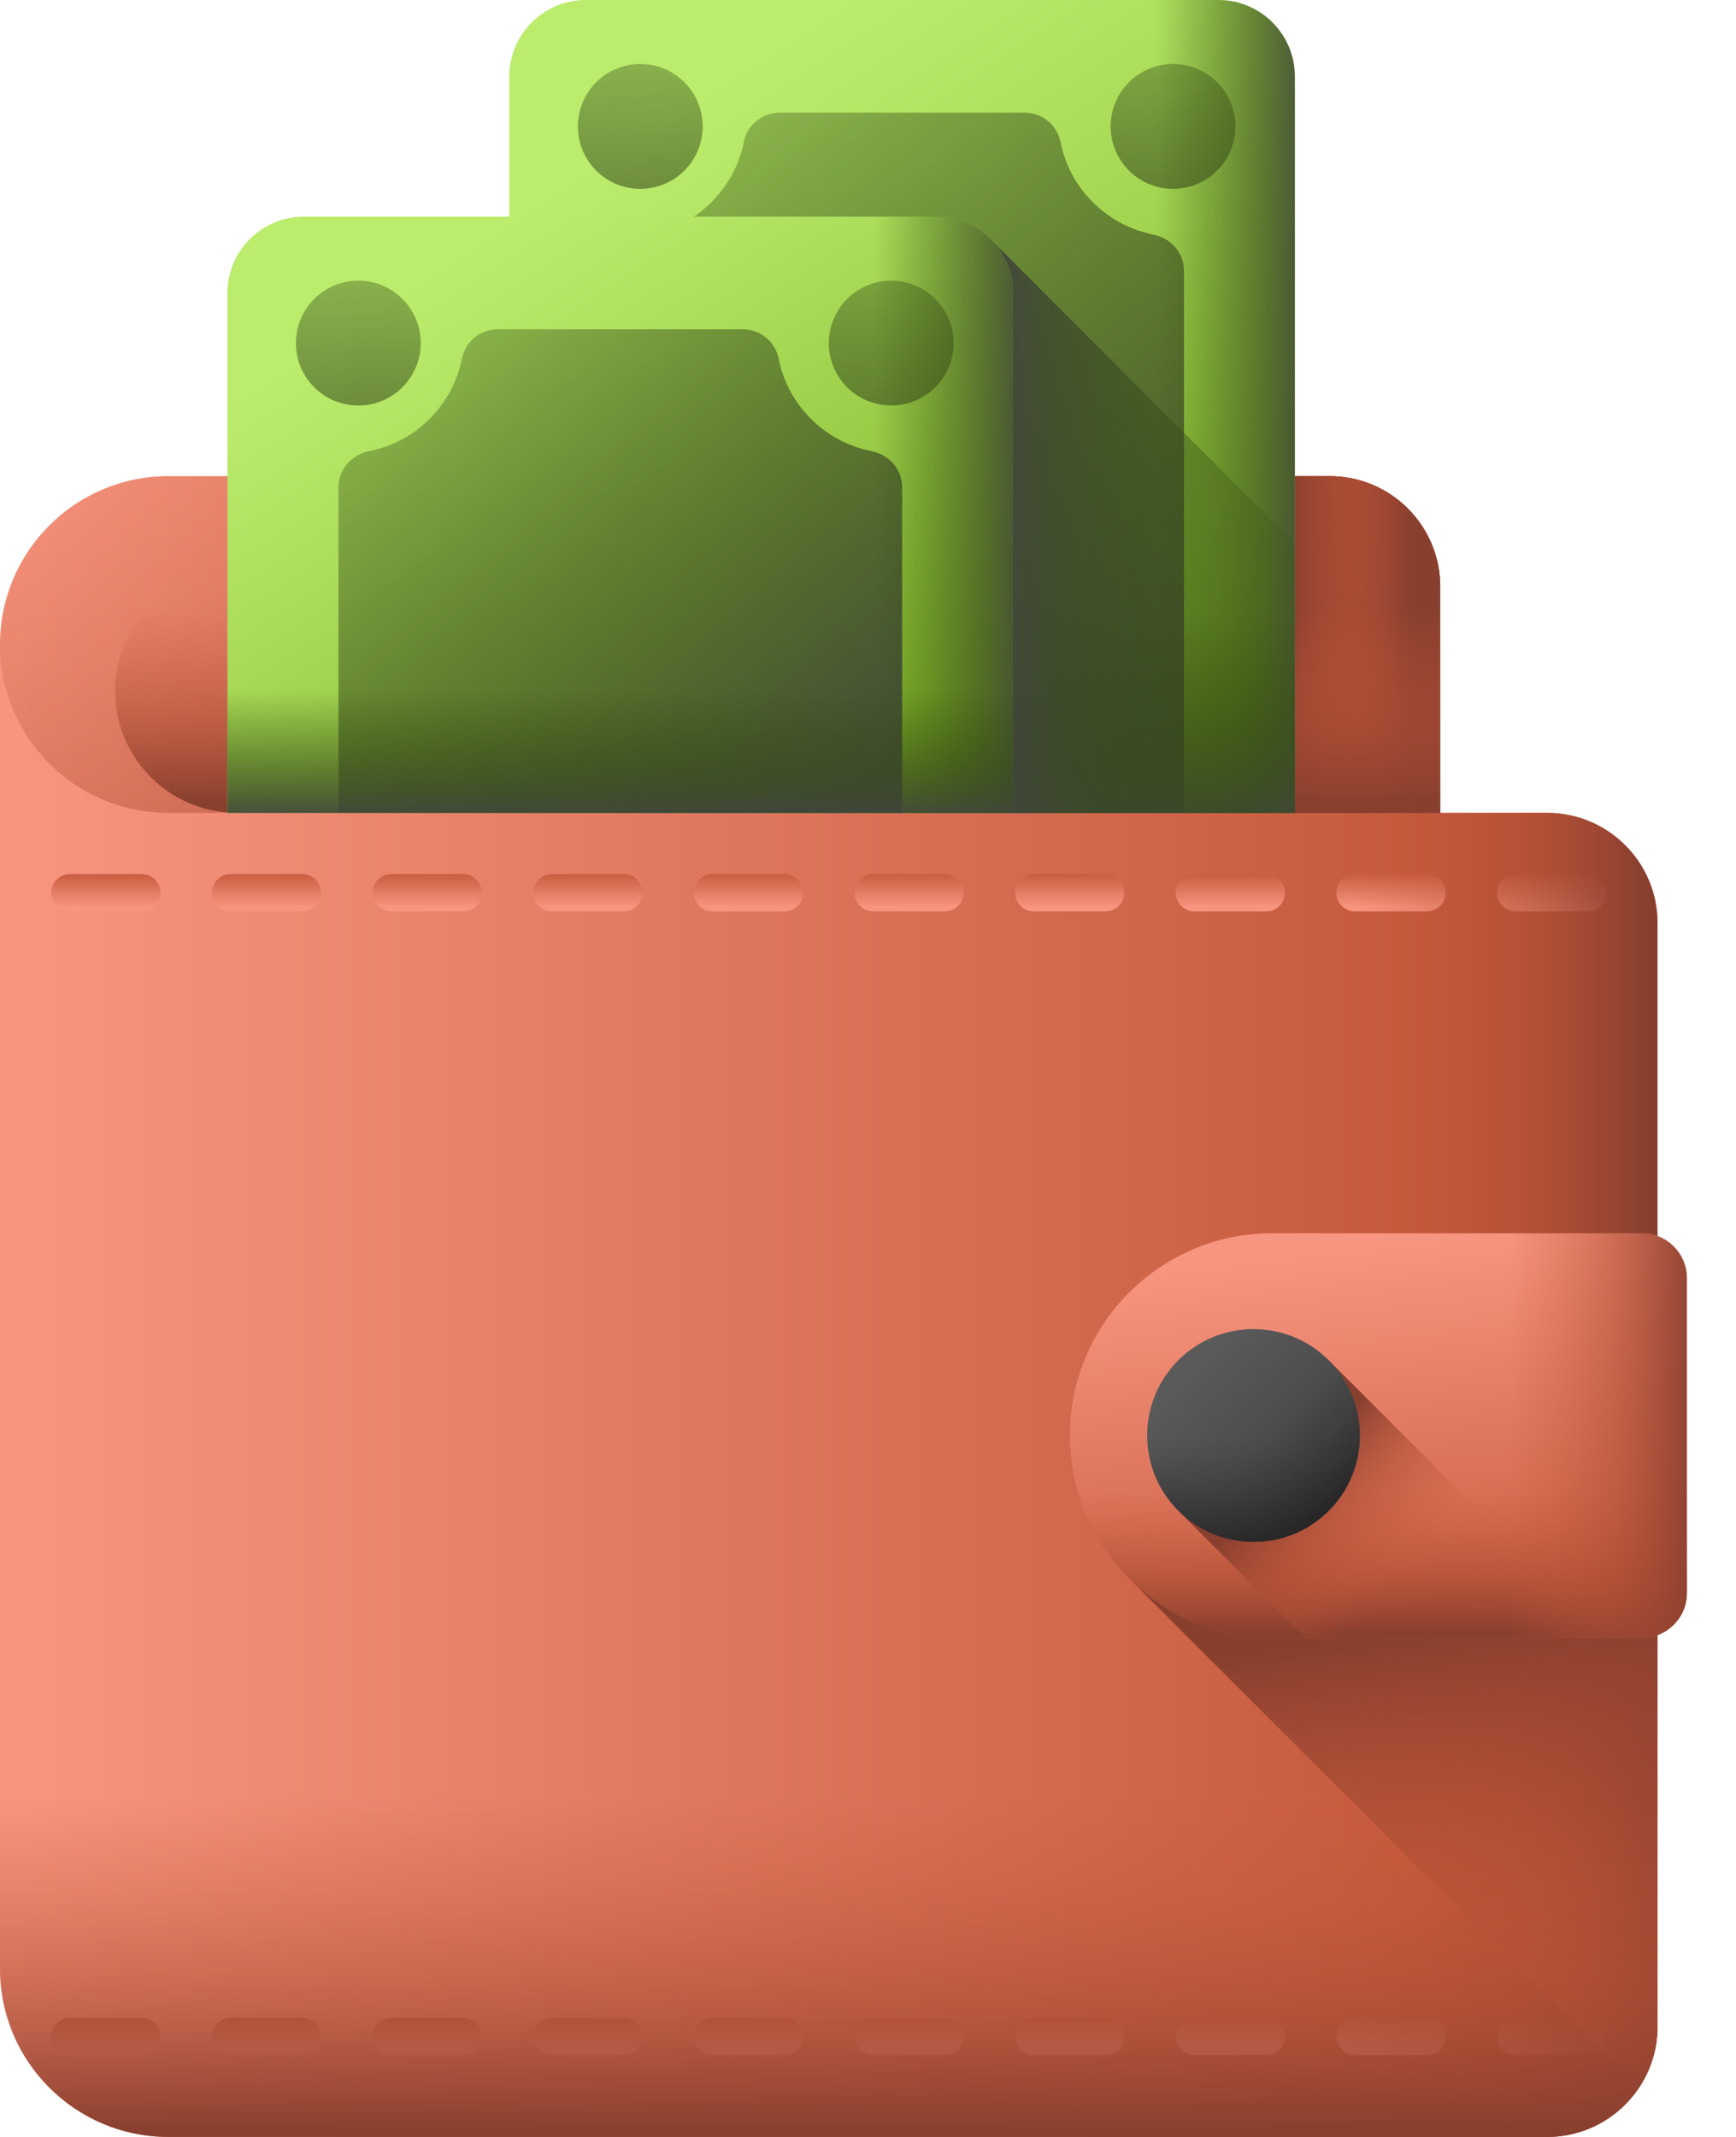 <svg width="26" height="32" viewBox="0 0 26 32" fill="none" xmlns="http://www.w3.org/2000/svg">
<path d="M23.17 12.172H21.57V8.785C21.57 7.871 20.829 7.13 19.915 7.13H2.521C1.129 7.13 0 8.259 0 9.651C0 9.695 0 9.695 0 9.651V29.479C0 30.871 1.129 32 2.521 32H23.17C24.084 32 24.825 31.259 24.825 30.345V13.827C24.825 12.913 24.084 12.172 23.17 12.172Z" fill="url(#paint0_linear_22_18)"/>
<path d="M2.124 13.648H1.047C0.893 13.648 0.768 13.523 0.768 13.369C0.768 13.214 0.893 13.089 1.047 13.089H2.124C2.278 13.089 2.403 13.214 2.403 13.369C2.403 13.523 2.278 13.648 2.124 13.648Z" fill="url(#paint1_linear_22_18)"/>
<path d="M4.529 13.648H3.453C3.299 13.648 3.174 13.523 3.174 13.369C3.174 13.214 3.299 13.089 3.453 13.089H4.529C4.684 13.089 4.809 13.214 4.809 13.369C4.809 13.523 4.684 13.648 4.529 13.648Z" fill="url(#paint2_linear_22_18)"/>
<path d="M6.935 13.648H5.859C5.705 13.648 5.58 13.523 5.58 13.369C5.58 13.214 5.705 13.089 5.859 13.089H6.935C7.09 13.089 7.215 13.214 7.215 13.369C7.215 13.523 7.09 13.648 6.935 13.648Z" fill="url(#paint3_linear_22_18)"/>
<path d="M9.341 13.648H8.265C8.111 13.648 7.986 13.523 7.986 13.369C7.986 13.214 8.111 13.089 8.265 13.089H9.341C9.496 13.089 9.621 13.214 9.621 13.369C9.621 13.523 9.496 13.648 9.341 13.648Z" fill="url(#paint4_linear_22_18)"/>
<path d="M11.747 13.648H10.671C10.517 13.648 10.392 13.523 10.392 13.369C10.392 13.214 10.517 13.089 10.671 13.089H11.747C11.902 13.089 12.027 13.214 12.027 13.369C12.027 13.523 11.902 13.648 11.747 13.648Z" fill="url(#paint5_linear_22_18)"/>
<path d="M14.154 13.648H13.077C12.923 13.648 12.798 13.523 12.798 13.369C12.798 13.214 12.923 13.089 13.077 13.089H14.154C14.308 13.089 14.433 13.214 14.433 13.369C14.433 13.523 14.308 13.648 14.154 13.648Z" fill="url(#paint6_linear_22_18)"/>
<path d="M16.559 13.648H15.483C15.329 13.648 15.204 13.523 15.204 13.369C15.204 13.214 15.329 13.089 15.483 13.089H16.559C16.713 13.089 16.839 13.214 16.839 13.369C16.839 13.523 16.714 13.648 16.559 13.648Z" fill="url(#paint7_linear_22_18)"/>
<path d="M18.965 13.648H17.889C17.735 13.648 17.61 13.523 17.61 13.369C17.61 13.214 17.735 13.089 17.889 13.089H18.965C19.119 13.089 19.245 13.214 19.245 13.369C19.245 13.523 19.12 13.648 18.965 13.648Z" fill="url(#paint8_linear_22_18)"/>
<path d="M21.372 13.648H20.295C20.141 13.648 20.016 13.523 20.016 13.369C20.016 13.214 20.141 13.089 20.295 13.089H21.372C21.526 13.089 21.651 13.214 21.651 13.369C21.651 13.523 21.526 13.648 21.372 13.648Z" fill="url(#paint9_linear_22_18)"/>
<path d="M23.777 13.648H22.701C22.547 13.648 22.422 13.523 22.422 13.369C22.422 13.214 22.547 13.089 22.701 13.089H23.777C23.931 13.089 24.056 13.214 24.056 13.369C24.056 13.523 23.931 13.648 23.777 13.648Z" fill="url(#paint10_linear_22_18)"/>
<path d="M2.124 30.776H1.047C0.893 30.776 0.768 30.651 0.768 30.497C0.768 30.343 0.893 30.218 1.047 30.218H2.124C2.278 30.218 2.403 30.343 2.403 30.497C2.403 30.651 2.278 30.776 2.124 30.776Z" fill="url(#paint11_linear_22_18)"/>
<path d="M4.529 30.776H3.453C3.299 30.776 3.174 30.651 3.174 30.497C3.174 30.343 3.299 30.218 3.453 30.218H4.529C4.684 30.218 4.809 30.343 4.809 30.497C4.809 30.651 4.684 30.776 4.529 30.776Z" fill="url(#paint12_linear_22_18)"/>
<path d="M6.935 30.776H5.859C5.705 30.776 5.58 30.651 5.58 30.497C5.58 30.343 5.705 30.218 5.859 30.218H6.935C7.09 30.218 7.215 30.343 7.215 30.497C7.215 30.651 7.09 30.776 6.935 30.776Z" fill="url(#paint13_linear_22_18)"/>
<path d="M9.341 30.776H8.265C8.111 30.776 7.986 30.651 7.986 30.497C7.986 30.343 8.111 30.218 8.265 30.218H9.341C9.496 30.218 9.621 30.343 9.621 30.497C9.621 30.651 9.496 30.776 9.341 30.776Z" fill="url(#paint14_linear_22_18)"/>
<path d="M11.747 30.776H10.671C10.517 30.776 10.392 30.651 10.392 30.497C10.392 30.343 10.517 30.218 10.671 30.218H11.747C11.902 30.218 12.027 30.343 12.027 30.497C12.027 30.651 11.902 30.776 11.747 30.776Z" fill="url(#paint15_linear_22_18)"/>
<path d="M14.154 30.776H13.077C12.923 30.776 12.798 30.651 12.798 30.497C12.798 30.343 12.923 30.218 13.077 30.218H14.154C14.308 30.218 14.433 30.343 14.433 30.497C14.433 30.651 14.308 30.776 14.154 30.776Z" fill="url(#paint16_linear_22_18)"/>
<path d="M16.559 30.776H15.483C15.329 30.776 15.204 30.651 15.204 30.497C15.204 30.343 15.329 30.218 15.483 30.218H16.559C16.713 30.218 16.839 30.343 16.839 30.497C16.839 30.651 16.714 30.776 16.559 30.776Z" fill="url(#paint17_linear_22_18)"/>
<path d="M18.965 30.776H17.889C17.735 30.776 17.61 30.651 17.61 30.497C17.61 30.343 17.735 30.218 17.889 30.218H18.965C19.119 30.218 19.245 30.343 19.245 30.497C19.245 30.651 19.12 30.776 18.965 30.776Z" fill="url(#paint18_linear_22_18)"/>
<path d="M21.372 30.776H20.295C20.141 30.776 20.016 30.651 20.016 30.497C20.016 30.343 20.141 30.218 20.295 30.218H21.372C21.526 30.218 21.651 30.343 21.651 30.497C21.651 30.651 21.526 30.776 21.372 30.776Z" fill="url(#paint19_linear_22_18)"/>
<path d="M23.777 30.776H22.701C22.547 30.776 22.422 30.651 22.422 30.497C22.422 30.343 22.547 30.218 22.701 30.218H23.777C23.931 30.218 24.056 30.343 24.056 30.497C24.056 30.651 23.931 30.776 23.777 30.776Z" fill="url(#paint20_linear_22_18)"/>
<path d="M23.171 12.172H21.571V8.785C21.571 7.871 20.83 7.13 19.916 7.13H9.092V32H23.171C24.084 32 24.825 31.259 24.825 30.345V13.827C24.826 12.913 24.085 12.172 23.171 12.172Z" fill="url(#paint21_linear_22_18)"/>
<path d="M21.57 12.172H2.521C1.129 12.172 0 11.043 0 9.651C0 8.259 1.129 7.13 2.521 7.13H19.915C20.829 7.13 21.57 7.871 21.57 8.785V12.172H21.57Z" fill="url(#paint22_linear_22_18)"/>
<path d="M21.57 8.785V12.171H15.39V7.13H19.915C20.829 7.13 21.57 7.871 21.57 8.785Z" fill="url(#paint23_linear_22_18)"/>
<path d="M21.57 8.785V12.171H15.39V7.13H19.915C20.829 7.13 21.57 7.871 21.57 8.785Z" fill="url(#paint24_linear_22_18)"/>
<path d="M0 23.367V29.479C0 30.872 1.129 32 2.521 32H23.17C24.084 32 24.825 31.259 24.825 30.345V23.367H0Z" fill="url(#paint25_linear_22_18)"/>
<path d="M1.724 10.349C1.724 11.355 2.539 12.171 3.546 12.171L21.571 12.172V8.785C21.571 8.697 21.562 8.611 21.549 8.527H3.546C2.54 8.527 1.724 9.343 1.724 10.349Z" fill="url(#paint26_linear_22_18)"/>
<path d="M16.993 23.719L24.543 31.269C24.721 31.005 24.825 30.687 24.825 30.345V23.719H16.993Z" fill="url(#paint27_linear_22_18)"/>
<path d="M24.593 24.526H19.052C17.379 24.526 16.023 23.17 16.023 21.497C16.023 19.824 17.379 18.468 19.052 18.468H24.593C24.963 18.468 25.264 18.768 25.264 19.139V23.855C25.264 24.226 24.963 24.526 24.593 24.526Z" fill="url(#paint28_linear_22_18)"/>
<path d="M16.178 20.538C16.078 20.839 16.023 21.161 16.023 21.497C16.023 23.169 17.379 24.526 19.052 24.526H24.593C24.963 24.526 25.264 24.225 25.264 23.855V20.538H16.178V20.538Z" fill="url(#paint29_linear_22_18)"/>
<path d="M24.593 18.467H20.164V24.526H24.593C24.963 24.526 25.264 24.226 25.264 23.855V19.138C25.264 18.768 24.963 18.467 24.593 18.467Z" fill="url(#paint30_linear_22_18)"/>
<path d="M19.551 24.526H24.057L19.901 20.37L17.648 22.623L19.551 24.526Z" fill="url(#paint31_linear_22_18)"/>
<path d="M18.774 23.089C19.654 23.089 20.367 22.376 20.367 21.496C20.367 20.616 19.654 19.903 18.774 19.903C17.894 19.903 17.181 20.616 17.181 21.496C17.181 22.376 17.894 23.089 18.774 23.089Z" fill="url(#paint32_linear_22_18)"/>
<path d="M17.181 21.496C17.181 22.376 17.894 23.089 18.774 23.089C19.654 23.089 20.367 22.376 20.367 21.496C20.367 21.306 20.334 21.123 20.272 20.954H17.276C17.215 21.123 17.181 21.306 17.181 21.496Z" fill="url(#paint33_linear_22_18)"/>
<path d="M17.647 22.623C18.269 23.245 19.278 23.245 19.9 22.623C20.522 22.001 20.522 20.992 19.9 20.37C19.765 20.235 19.613 20.13 19.449 20.054L17.331 22.172C17.407 22.335 17.512 22.488 17.647 22.623Z" fill="url(#paint34_linear_22_18)"/>
<path d="M19.393 12.172H7.628V1.147C7.628 0.513 8.141 0 8.775 0H18.246C18.879 0 19.393 0.513 19.393 1.147V12.172Z" fill="url(#paint35_linear_22_18)"/>
<path d="M9.589 2.828C10.106 2.828 10.524 2.409 10.524 1.893C10.524 1.377 10.106 0.958 9.589 0.958C9.073 0.958 8.655 1.377 8.655 1.893C8.655 2.409 9.073 2.828 9.589 2.828Z" fill="url(#paint36_linear_22_18)"/>
<path d="M17.569 2.828C18.085 2.828 18.503 2.409 18.503 1.893C18.503 1.377 18.085 0.958 17.569 0.958C17.052 0.958 16.634 1.377 16.634 1.893C16.634 2.409 17.052 2.828 17.569 2.828Z" fill="url(#paint37_linear_22_18)"/>
<path d="M17.733 4.057V12.172H9.29V4.057C9.29 3.788 9.485 3.565 9.749 3.513C10.081 3.447 10.399 3.285 10.656 3.027C10.913 2.77 11.075 2.454 11.141 2.122C11.192 1.867 11.42 1.687 11.68 1.687H15.343C15.603 1.687 15.831 1.868 15.882 2.123C15.948 2.454 16.109 2.77 16.366 3.027C16.624 3.285 16.942 3.447 17.274 3.513C17.538 3.565 17.733 3.788 17.733 4.057Z" fill="url(#paint38_linear_22_18)"/>
<path d="M18.247 0H13.313V12.172H19.393V1.147C19.393 0.513 18.88 0 18.247 0Z" fill="url(#paint39_linear_22_18)"/>
<path d="M7.628 3.886H19.393V12.172H7.628V3.886Z" fill="url(#paint40_linear_22_18)"/>
<path d="M14.889 12.172H19.394V8.142L14.889 3.637V12.172Z" fill="url(#paint41_linear_22_18)"/>
<path d="M15.172 12.172H3.406V4.391C3.406 3.757 3.92 3.244 4.553 3.244H14.025C14.658 3.244 15.172 3.757 15.172 4.391L15.172 12.172Z" fill="url(#paint42_linear_22_18)"/>
<path d="M5.367 6.072C5.883 6.072 6.301 5.654 6.301 5.138C6.301 4.621 5.883 4.203 5.367 4.203C4.85 4.203 4.432 4.621 4.432 5.138C4.432 5.654 4.85 6.072 5.367 6.072Z" fill="url(#paint43_linear_22_18)"/>
<path d="M13.348 6.072C13.864 6.072 14.282 5.654 14.282 5.138C14.282 4.621 13.864 4.203 13.348 4.203C12.831 4.203 12.413 4.621 12.413 5.138C12.413 5.654 12.831 6.072 13.348 6.072Z" fill="url(#paint44_linear_22_18)"/>
<path d="M13.512 7.3V12.171H5.069V7.3C5.069 7.031 5.264 6.809 5.528 6.756C5.86 6.691 6.177 6.529 6.435 6.271C6.692 6.014 6.854 5.698 6.92 5.366C6.971 5.111 7.199 4.931 7.458 4.931H11.122C11.382 4.931 11.61 5.111 11.66 5.366C11.726 5.698 11.888 6.014 12.145 6.271C12.403 6.529 12.72 6.691 13.053 6.756C13.317 6.809 13.512 7.031 13.512 7.3Z" fill="url(#paint45_linear_22_18)"/>
<path d="M14.026 3.244H9.092V12.172H15.173V4.39C15.173 3.757 14.659 3.244 14.026 3.244Z" fill="url(#paint46_linear_22_18)"/>
<path d="M3.406 7.13H15.172V12.172H3.406V7.13Z" fill="url(#paint47_linear_22_18)"/>
<defs>
<linearGradient id="paint0_linear_22_18" x1="0.205" y1="19.565" x2="22.068" y2="19.565" gradientUnits="userSpaceOnUse">
<stop stop-color="#F89580"/>
<stop offset="1" stop-color="#C4573A"/>
</linearGradient>
<linearGradient id="paint1_linear_22_18" x1="1.585" y1="13.592" x2="1.585" y2="13.034" gradientUnits="userSpaceOnUse">
<stop stop-color="#F89580"/>
<stop offset="1" stop-color="#C4573A"/>
</linearGradient>
<linearGradient id="paint2_linear_22_18" x1="3.991" y1="13.592" x2="3.991" y2="13.034" gradientUnits="userSpaceOnUse">
<stop stop-color="#F89580"/>
<stop offset="1" stop-color="#C4573A"/>
</linearGradient>
<linearGradient id="paint3_linear_22_18" x1="6.397" y1="13.592" x2="6.397" y2="13.034" gradientUnits="userSpaceOnUse">
<stop stop-color="#F89580"/>
<stop offset="1" stop-color="#C4573A"/>
</linearGradient>
<linearGradient id="paint4_linear_22_18" x1="8.803" y1="13.592" x2="8.803" y2="13.034" gradientUnits="userSpaceOnUse">
<stop stop-color="#F89580"/>
<stop offset="1" stop-color="#C4573A"/>
</linearGradient>
<linearGradient id="paint5_linear_22_18" x1="11.209" y1="13.592" x2="11.209" y2="13.034" gradientUnits="userSpaceOnUse">
<stop stop-color="#F89580"/>
<stop offset="1" stop-color="#C4573A"/>
</linearGradient>
<linearGradient id="paint6_linear_22_18" x1="13.615" y1="13.592" x2="13.615" y2="13.034" gradientUnits="userSpaceOnUse">
<stop stop-color="#F89580"/>
<stop offset="1" stop-color="#C4573A"/>
</linearGradient>
<linearGradient id="paint7_linear_22_18" x1="16.021" y1="13.592" x2="16.021" y2="13.034" gradientUnits="userSpaceOnUse">
<stop stop-color="#F89580"/>
<stop offset="1" stop-color="#C4573A"/>
</linearGradient>
<linearGradient id="paint8_linear_22_18" x1="18.427" y1="13.592" x2="18.427" y2="13.034" gradientUnits="userSpaceOnUse">
<stop stop-color="#F89580"/>
<stop offset="1" stop-color="#C4573A"/>
</linearGradient>
<linearGradient id="paint9_linear_22_18" x1="20.833" y1="13.592" x2="20.833" y2="13.034" gradientUnits="userSpaceOnUse">
<stop stop-color="#F89580"/>
<stop offset="1" stop-color="#C4573A"/>
</linearGradient>
<linearGradient id="paint10_linear_22_18" x1="23.239" y1="13.592" x2="23.239" y2="13.034" gradientUnits="userSpaceOnUse">
<stop stop-color="#F89580"/>
<stop offset="1" stop-color="#C4573A"/>
</linearGradient>
<linearGradient id="paint11_linear_22_18" x1="1.585" y1="30.72" x2="1.585" y2="30.162" gradientUnits="userSpaceOnUse">
<stop stop-color="#F89580"/>
<stop offset="1" stop-color="#C4573A"/>
</linearGradient>
<linearGradient id="paint12_linear_22_18" x1="3.991" y1="30.72" x2="3.991" y2="30.162" gradientUnits="userSpaceOnUse">
<stop stop-color="#F89580"/>
<stop offset="1" stop-color="#C4573A"/>
</linearGradient>
<linearGradient id="paint13_linear_22_18" x1="6.397" y1="30.72" x2="6.397" y2="30.162" gradientUnits="userSpaceOnUse">
<stop stop-color="#F89580"/>
<stop offset="1" stop-color="#C4573A"/>
</linearGradient>
<linearGradient id="paint14_linear_22_18" x1="8.803" y1="30.72" x2="8.803" y2="30.162" gradientUnits="userSpaceOnUse">
<stop stop-color="#F89580"/>
<stop offset="1" stop-color="#C4573A"/>
</linearGradient>
<linearGradient id="paint15_linear_22_18" x1="11.209" y1="30.72" x2="11.209" y2="30.162" gradientUnits="userSpaceOnUse">
<stop stop-color="#F89580"/>
<stop offset="1" stop-color="#C4573A"/>
</linearGradient>
<linearGradient id="paint16_linear_22_18" x1="13.615" y1="30.72" x2="13.615" y2="30.162" gradientUnits="userSpaceOnUse">
<stop stop-color="#F89580"/>
<stop offset="1" stop-color="#C4573A"/>
</linearGradient>
<linearGradient id="paint17_linear_22_18" x1="16.021" y1="30.72" x2="16.021" y2="30.162" gradientUnits="userSpaceOnUse">
<stop stop-color="#F89580"/>
<stop offset="1" stop-color="#C4573A"/>
</linearGradient>
<linearGradient id="paint18_linear_22_18" x1="18.427" y1="30.72" x2="18.427" y2="30.162" gradientUnits="userSpaceOnUse">
<stop stop-color="#F89580"/>
<stop offset="1" stop-color="#C4573A"/>
</linearGradient>
<linearGradient id="paint19_linear_22_18" x1="20.833" y1="30.72" x2="20.833" y2="30.162" gradientUnits="userSpaceOnUse">
<stop stop-color="#F89580"/>
<stop offset="1" stop-color="#C4573A"/>
</linearGradient>
<linearGradient id="paint20_linear_22_18" x1="23.239" y1="30.72" x2="23.239" y2="30.162" gradientUnits="userSpaceOnUse">
<stop stop-color="#F89580"/>
<stop offset="1" stop-color="#C4573A"/>
</linearGradient>
<linearGradient id="paint21_linear_22_18" x1="20.279" y1="19.565" x2="24.633" y2="19.565" gradientUnits="userSpaceOnUse">
<stop stop-color="#C4573A" stop-opacity="0"/>
<stop offset="0.235" stop-color="#BE5539" stop-opacity="0.235"/>
<stop offset="0.539" stop-color="#AE4E35" stop-opacity="0.539"/>
<stop offset="0.879" stop-color="#934330" stop-opacity="0.879"/>
<stop offset="1" stop-color="#883F2E"/>
</linearGradient>
<linearGradient id="paint22_linear_22_18" x1="8.064" y1="3.083" x2="13.155" y2="14.73" gradientUnits="userSpaceOnUse">
<stop stop-color="#C4573A" stop-opacity="0"/>
<stop offset="0.235" stop-color="#BE5539" stop-opacity="0.235"/>
<stop offset="0.539" stop-color="#AE4E35" stop-opacity="0.539"/>
<stop offset="0.879" stop-color="#934330" stop-opacity="0.879"/>
<stop offset="1" stop-color="#883F2E"/>
</linearGradient>
<linearGradient id="paint23_linear_22_18" x1="17.691" y1="9.651" x2="21.039" y2="9.651" gradientUnits="userSpaceOnUse">
<stop stop-color="#C4573A" stop-opacity="0"/>
<stop offset="0.235" stop-color="#BE5539" stop-opacity="0.235"/>
<stop offset="0.539" stop-color="#AE4E35" stop-opacity="0.539"/>
<stop offset="0.879" stop-color="#934330" stop-opacity="0.879"/>
<stop offset="1" stop-color="#883F2E"/>
</linearGradient>
<linearGradient id="paint24_linear_22_18" x1="21.199" y1="9.651" x2="19.33" y2="9.651" gradientUnits="userSpaceOnUse">
<stop stop-color="#C4573A" stop-opacity="0"/>
<stop offset="0.235" stop-color="#BE5539" stop-opacity="0.235"/>
<stop offset="0.539" stop-color="#AE4E35" stop-opacity="0.539"/>
<stop offset="0.879" stop-color="#934330" stop-opacity="0.879"/>
<stop offset="1" stop-color="#883F2E"/>
</linearGradient>
<linearGradient id="paint25_linear_22_18" x1="12.412" y1="26.922" x2="12.412" y2="31.93" gradientUnits="userSpaceOnUse">
<stop stop-color="#C4573A" stop-opacity="0"/>
<stop offset="0.235" stop-color="#BE5539" stop-opacity="0.235"/>
<stop offset="0.539" stop-color="#AE4E35" stop-opacity="0.539"/>
<stop offset="0.879" stop-color="#934330" stop-opacity="0.879"/>
<stop offset="1" stop-color="#883F2E"/>
</linearGradient>
<linearGradient id="paint26_linear_22_18" x1="11.648" y1="9.111" x2="11.648" y2="12.037" gradientUnits="userSpaceOnUse">
<stop stop-color="#C4573A" stop-opacity="0"/>
<stop offset="0.235" stop-color="#BE5539" stop-opacity="0.235"/>
<stop offset="0.539" stop-color="#AE4E35" stop-opacity="0.539"/>
<stop offset="0.879" stop-color="#934330" stop-opacity="0.879"/>
<stop offset="1" stop-color="#883F2E"/>
</linearGradient>
<linearGradient id="paint27_linear_22_18" x1="21.956" y1="31.68" x2="21.007" y2="24.461" gradientUnits="userSpaceOnUse">
<stop stop-color="#C4573A" stop-opacity="0"/>
<stop offset="0.235" stop-color="#BE5539" stop-opacity="0.235"/>
<stop offset="0.539" stop-color="#AE4E35" stop-opacity="0.539"/>
<stop offset="0.879" stop-color="#934330" stop-opacity="0.879"/>
<stop offset="1" stop-color="#883F2E"/>
</linearGradient>
<linearGradient id="paint28_linear_22_18" x1="20.442" y1="18.619" x2="21.171" y2="25.022" gradientUnits="userSpaceOnUse">
<stop stop-color="#F89580"/>
<stop offset="1" stop-color="#C4573A"/>
</linearGradient>
<linearGradient id="paint29_linear_22_18" x1="20.643" y1="22.302" x2="20.643" y2="24.458" gradientUnits="userSpaceOnUse">
<stop stop-color="#C4573A" stop-opacity="0"/>
<stop offset="0.235" stop-color="#BE5539" stop-opacity="0.235"/>
<stop offset="0.539" stop-color="#AE4E35" stop-opacity="0.539"/>
<stop offset="0.879" stop-color="#934330" stop-opacity="0.879"/>
<stop offset="1" stop-color="#883F2E"/>
</linearGradient>
<linearGradient id="paint30_linear_22_18" x1="22.58" y1="21.497" x2="25.462" y2="21.497" gradientUnits="userSpaceOnUse">
<stop stop-color="#C4573A" stop-opacity="0"/>
<stop offset="0.235" stop-color="#BE5539" stop-opacity="0.235"/>
<stop offset="0.539" stop-color="#AE4E35" stop-opacity="0.539"/>
<stop offset="0.879" stop-color="#934330" stop-opacity="0.879"/>
<stop offset="1" stop-color="#883F2E"/>
</linearGradient>
<linearGradient id="paint31_linear_22_18" x1="20.977" y1="23.686" x2="19.29" y2="22.017" gradientUnits="userSpaceOnUse">
<stop stop-color="#C4573A" stop-opacity="0"/>
<stop offset="0.235" stop-color="#BE5539" stop-opacity="0.235"/>
<stop offset="0.539" stop-color="#AE4E35" stop-opacity="0.539"/>
<stop offset="0.879" stop-color="#934330" stop-opacity="0.879"/>
<stop offset="1" stop-color="#883F2E"/>
</linearGradient>
<linearGradient id="paint32_linear_22_18" x1="17.799" y1="20.522" x2="19.557" y2="22.279" gradientUnits="userSpaceOnUse">
<stop stop-color="#5A5A5A"/>
<stop offset="1" stop-color="#444444"/>
</linearGradient>
<linearGradient id="paint33_linear_22_18" x1="18.774" y1="21.516" x2="18.774" y2="23.39" gradientUnits="userSpaceOnUse">
<stop stop-color="#433F43" stop-opacity="0"/>
<stop offset="1" stop-color="#1A1A1A"/>
</linearGradient>
<linearGradient id="paint34_linear_22_18" x1="18.795" y1="21.51" x2="20.19" y2="22.905" gradientUnits="userSpaceOnUse">
<stop stop-color="#433F43" stop-opacity="0"/>
<stop offset="1" stop-color="#1A1A1A"/>
</linearGradient>
<linearGradient id="paint35_linear_22_18" x1="10.31" y1="1.555" x2="17.456" y2="12.573" gradientUnits="userSpaceOnUse">
<stop stop-color="#BBEC6C"/>
<stop offset="0.289" stop-color="#ABDC59"/>
<stop offset="0.866" stop-color="#82B32A"/>
<stop offset="1" stop-color="#78A91F"/>
</linearGradient>
<linearGradient id="paint36_linear_22_18" x1="9.467" y1="-2.513" x2="9.726" y2="6.833" gradientUnits="userSpaceOnUse">
<stop stop-color="#334C0F" stop-opacity="0"/>
<stop offset="0.32" stop-color="#344C12" stop-opacity="0.32"/>
<stop offset="0.565" stop-color="#374A1C" stop-opacity="0.565"/>
<stop offset="0.786" stop-color="#3C482C" stop-opacity="0.786"/>
<stop offset="0.991" stop-color="#444443" stop-opacity="0.991"/>
<stop offset="1" stop-color="#444444"/>
</linearGradient>
<linearGradient id="paint37_linear_22_18" x1="17.44" y1="-2.734" x2="17.699" y2="6.613" gradientUnits="userSpaceOnUse">
<stop stop-color="#334C0F" stop-opacity="0"/>
<stop offset="0.32" stop-color="#344C12" stop-opacity="0.32"/>
<stop offset="0.565" stop-color="#374A1C" stop-opacity="0.565"/>
<stop offset="0.786" stop-color="#3C482C" stop-opacity="0.786"/>
<stop offset="0.991" stop-color="#444443" stop-opacity="0.991"/>
<stop offset="1" stop-color="#444444"/>
</linearGradient>
<linearGradient id="paint38_linear_22_18" x1="5.226" y1="-1.715" x2="17.551" y2="12.758" gradientUnits="userSpaceOnUse">
<stop stop-color="#334C0F" stop-opacity="0"/>
<stop offset="0.32" stop-color="#344C12" stop-opacity="0.32"/>
<stop offset="0.565" stop-color="#374A1C" stop-opacity="0.565"/>
<stop offset="0.786" stop-color="#3C482C" stop-opacity="0.786"/>
<stop offset="0.991" stop-color="#444443" stop-opacity="0.991"/>
<stop offset="1" stop-color="#444444"/>
</linearGradient>
<linearGradient id="paint39_linear_22_18" x1="17.311" y1="6.086" x2="19.772" y2="6.086" gradientUnits="userSpaceOnUse">
<stop stop-color="#334C0F" stop-opacity="0"/>
<stop offset="0.32" stop-color="#344C12" stop-opacity="0.32"/>
<stop offset="0.565" stop-color="#374A1C" stop-opacity="0.565"/>
<stop offset="0.786" stop-color="#3C482C" stop-opacity="0.786"/>
<stop offset="0.991" stop-color="#444443" stop-opacity="0.991"/>
<stop offset="1" stop-color="#444444"/>
</linearGradient>
<linearGradient id="paint40_linear_22_18" x1="13.51" y1="9.142" x2="13.51" y2="12.451" gradientUnits="userSpaceOnUse">
<stop stop-color="#334C0F" stop-opacity="0"/>
<stop offset="0.32" stop-color="#344C12" stop-opacity="0.32"/>
<stop offset="0.565" stop-color="#374A1C" stop-opacity="0.565"/>
<stop offset="0.786" stop-color="#3C482C" stop-opacity="0.786"/>
<stop offset="0.991" stop-color="#444443" stop-opacity="0.991"/>
<stop offset="1" stop-color="#444444"/>
</linearGradient>
<linearGradient id="paint41_linear_22_18" x1="20.135" y1="7.905" x2="14.643" y2="7.905" gradientUnits="userSpaceOnUse">
<stop stop-color="#334C0F" stop-opacity="0"/>
<stop offset="0.32" stop-color="#344C12" stop-opacity="0.32"/>
<stop offset="0.565" stop-color="#374A1C" stop-opacity="0.565"/>
<stop offset="0.786" stop-color="#3C482C" stop-opacity="0.786"/>
<stop offset="0.991" stop-color="#444443" stop-opacity="0.991"/>
<stop offset="1" stop-color="#444444"/>
</linearGradient>
<linearGradient id="paint42_linear_22_18" x1="6.616" y1="3.99" x2="12.56" y2="13.154" gradientUnits="userSpaceOnUse">
<stop stop-color="#BBEC6C"/>
<stop offset="0.289" stop-color="#ABDC59"/>
<stop offset="0.866" stop-color="#82B32A"/>
<stop offset="1" stop-color="#78A91F"/>
</linearGradient>
<linearGradient id="paint43_linear_22_18" x1="5.245" y1="0.731" x2="5.503" y2="10.078" gradientUnits="userSpaceOnUse">
<stop stop-color="#334C0F" stop-opacity="0"/>
<stop offset="0.32" stop-color="#344C12" stop-opacity="0.32"/>
<stop offset="0.565" stop-color="#374A1C" stop-opacity="0.565"/>
<stop offset="0.786" stop-color="#3C482C" stop-opacity="0.786"/>
<stop offset="0.991" stop-color="#444443" stop-opacity="0.991"/>
<stop offset="1" stop-color="#444444"/>
</linearGradient>
<linearGradient id="paint44_linear_22_18" x1="13.219" y1="0.511" x2="13.478" y2="9.857" gradientUnits="userSpaceOnUse">
<stop stop-color="#334C0F" stop-opacity="0"/>
<stop offset="0.32" stop-color="#344C12" stop-opacity="0.32"/>
<stop offset="0.565" stop-color="#374A1C" stop-opacity="0.565"/>
<stop offset="0.786" stop-color="#3C482C" stop-opacity="0.786"/>
<stop offset="0.991" stop-color="#444443" stop-opacity="0.991"/>
<stop offset="1" stop-color="#444444"/>
</linearGradient>
<linearGradient id="paint45_linear_22_18" x1="2.688" y1="1.884" x2="12.486" y2="13.388" gradientUnits="userSpaceOnUse">
<stop stop-color="#334C0F" stop-opacity="0"/>
<stop offset="0.32" stop-color="#344C12" stop-opacity="0.32"/>
<stop offset="0.565" stop-color="#374A1C" stop-opacity="0.565"/>
<stop offset="0.786" stop-color="#3C482C" stop-opacity="0.786"/>
<stop offset="0.991" stop-color="#444443" stop-opacity="0.991"/>
<stop offset="1" stop-color="#444444"/>
</linearGradient>
<linearGradient id="paint46_linear_22_18" x1="13.09" y1="7.708" x2="15.551" y2="7.708" gradientUnits="userSpaceOnUse">
<stop stop-color="#334C0F" stop-opacity="0"/>
<stop offset="0.32" stop-color="#344C12" stop-opacity="0.32"/>
<stop offset="0.565" stop-color="#374A1C" stop-opacity="0.565"/>
<stop offset="0.786" stop-color="#3C482C" stop-opacity="0.786"/>
<stop offset="0.991" stop-color="#444443" stop-opacity="0.991"/>
<stop offset="1" stop-color="#444444"/>
</linearGradient>
<linearGradient id="paint47_linear_22_18" x1="9.289" y1="10.328" x2="9.289" y2="12.341" gradientUnits="userSpaceOnUse">
<stop stop-color="#334C0F" stop-opacity="0"/>
<stop offset="0.32" stop-color="#344C12" stop-opacity="0.32"/>
<stop offset="0.565" stop-color="#374A1C" stop-opacity="0.565"/>
<stop offset="0.786" stop-color="#3C482C" stop-opacity="0.786"/>
<stop offset="0.991" stop-color="#444443" stop-opacity="0.991"/>
<stop offset="1" stop-color="#444444"/>
</linearGradient>
</defs>
</svg>
